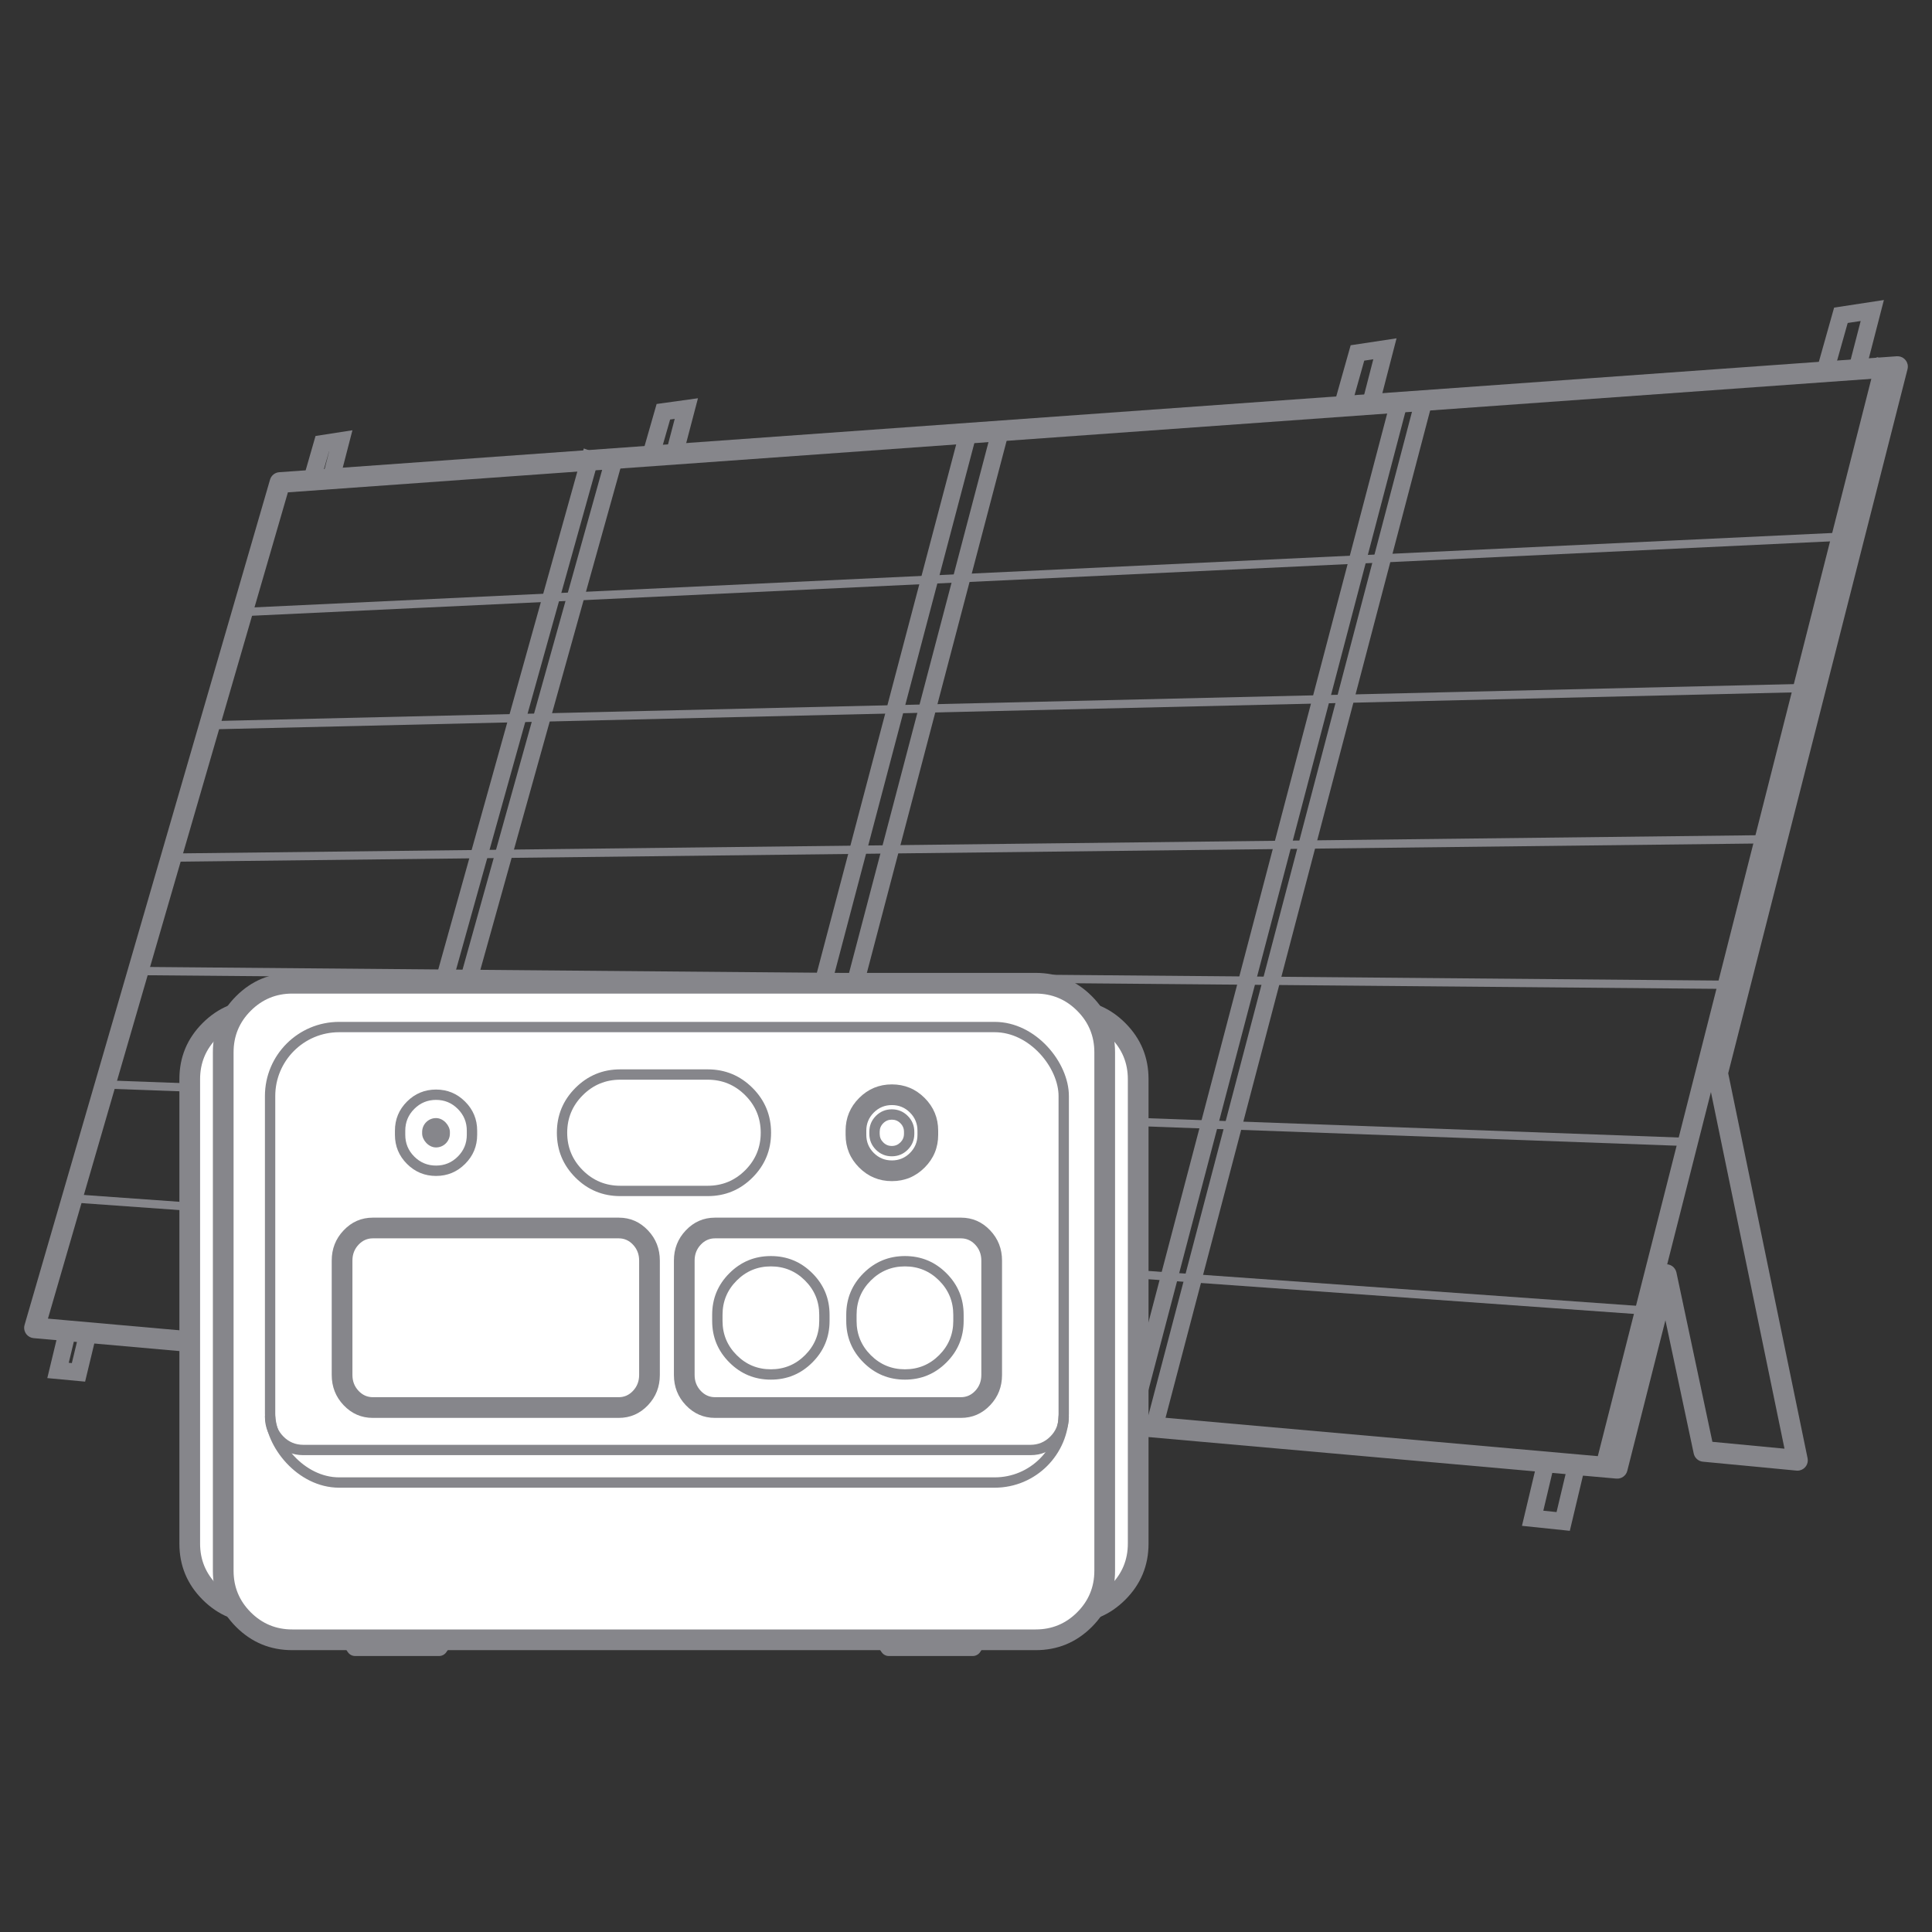 <svg viewBox="0 0 60 60" height="60" width="60" version="1.1" fill="none" xmlns:xlink="http://www.w3.org/1999/xlink" xmlns="http://www.w3.org/2000/svg"><rect x="0" y="0" width="60" height="60" fill="#333333" stroke="none"/><defs><clipPath id="master_svg0_43_15449"><rect rx="0" height="60" width="60" y="0" x="0"></rect></clipPath></defs><g clip-path="url(#master_svg0_43_15449)"><g><g transform="matrix(-1,0,0,1,117.857,0)"><g><g transform="matrix(0.246,0.969,-0.95,0.312,55.193,-49.413)"><line stroke-width="0.624" fill="none" stroke="#86868B" stroke-opacity="1" fill-opacity="0" y2="10.983" x2="94.316" y1="10.983" x1="59.003"></line></g><g><path fill-opacity="1" fill="#86868B" fill-rule="evenodd" d="M67.32,45.677Q67.334,45.733,67.366,45.78Q67.399,45.827,67.446,45.861Q67.492,45.894,67.548,45.909Q67.603,45.924,67.66,45.919L116.814,41.557Q116.878,41.551,116.934,41.521Q116.991,41.492,117.032,41.443Q117.073,41.394,117.092,41.333Q117.112,41.272,117.106,41.208Q117.103,41.177,117.094,41.147L109.471,14.896Q109.457,14.848,109.43,14.807Q109.402,14.766,109.364,14.735Q109.326,14.704,109.28,14.686Q109.234,14.668,109.185,14.665L58.952,11.064Q58.92,11.062,58.889,11.066Q58.857,11.07,58.827,11.08Q58.797,11.09,58.77,11.105Q58.742,11.121,58.718,11.142Q58.694,11.163,58.675,11.188Q58.655,11.213,58.641,11.241Q58.627,11.269,58.619,11.3Q58.61,11.33,58.608,11.362Q58.604,11.414,58.617,11.464L64.186,33.331L61.721,45.286Q61.708,45.349,61.72,45.412Q61.732,45.474,61.767,45.528Q61.802,45.581,61.855,45.617Q61.908,45.653,61.971,45.666Q62.018,45.676,62.066,45.671L64.973,45.394Q65.024,45.389,65.071,45.369Q65.118,45.348,65.156,45.314Q65.195,45.28,65.22,45.236Q65.246,45.191,65.257,45.141L66.136,41.002L67.32,45.677ZM67.876,45.254L66.42,39.506Q66.409,39.462,66.386,39.423Q66.364,39.384,66.331,39.353Q66.299,39.322,66.259,39.301Q66.219,39.279,66.175,39.27Q66.144,39.264,66.113,39.263Q66.081,39.263,66.05,39.268Q66.019,39.274,65.989,39.286Q65.96,39.298,65.933,39.315Q65.907,39.332,65.884,39.354Q65.862,39.376,65.844,39.403Q65.826,39.429,65.813,39.458Q65.801,39.487,65.794,39.518L64.677,44.777L62.438,44.99L64.831,33.388Q64.846,33.316,64.827,33.244L59.35,11.737L108.916,15.29L116.368,40.951L67.876,45.254Z"></path></g><g transform="matrix(0.254,0.967,-0.947,0.322,66.541,-62.522)"><line stroke-width="0.536" fill="none" stroke="#86868B" stroke-opacity="1" fill-opacity="0" y2="12.207" x2="106.382" y1="12.207" x1="73.398"></line></g><g transform="matrix(0.254,0.967,-0.947,0.322,67.071,-63.266)"><line stroke-width="0.536" fill="none" stroke="#86868B" stroke-opacity="1" fill-opacity="0" y2="12.177" x2="107.13" y1="12.177" x1="74.147"></line></g><g transform="matrix(0.269,0.963,-0.941,0.339,85.313,-85.475)"><line stroke-width="0.536" fill="none" stroke="#86868B" stroke-opacity="1" fill-opacity="0" y2="13.89" x2="127.599" y1="13.89" x1="98.455"></line></g><g transform="matrix(0.269,0.963,-0.941,0.339,85.834,-86.214)"><line stroke-width="0.536" fill="none" stroke="#86868B" stroke-opacity="1" fill-opacity="0" y2="13.863" x2="128.346" y1="13.863" x1="99.203"></line></g><g transform="matrix(0.254,0.967,-0.947,0.322,77.237,-74.619)"><line stroke-width="0.536" fill="none" stroke="#86868B" stroke-opacity="1" fill-opacity="0" y2="13.146" x2="117.413" y1="13.146" x1="86.566"></line></g><g transform="matrix(0.255,0.967,-0.947,0.322,77.976,-75.48)"><line stroke-width="0.536" fill="none" stroke="#86868B" stroke-opacity="1" fill-opacity="0" y2="13.213" x2="118.252" y1="13.213" x1="87.505"></line></g><g><path fill-opacity="1" fill="#86868B" fill-rule="evenodd" d="M69.517,46.959L69.136,45.358L68.615,45.482L69.105,47.541L70.591,47.386L70.085,45.259L69.564,45.383L69.928,46.916L69.517,46.959Z"></path></g><g><path fill-opacity="1" fill="#86868B" fill-rule="evenodd" d="M60.475,10.03L60.916,11.595L61.431,11.45L60.897,9.553L59.351,9.317L59.922,11.53L60.441,11.396L60.072,9.969L60.475,10.03Z"></path></g><g><path fill-opacity="1" fill="#86868B" fill-rule="evenodd" d="M75.489,11.2L75.868,12.547L76.384,12.401L75.911,10.722L74.486,10.507L74.997,12.482L75.515,12.348L75.208,11.157L75.489,11.2Z"></path></g><g><path fill-opacity="1" fill="#86868B" fill-rule="evenodd" d="M97.046,13.029L97.364,14.137L97.879,13.99L97.465,12.546L96.181,12.368L96.631,14.082L97.149,13.946L96.903,13.009L97.046,13.029Z"></path></g><g><path fill-opacity="1" fill="#86868B" fill-rule="evenodd" d="M107.638,14.017L107.886,14.881L108.401,14.733L108.058,13.54L106.912,13.362L107.293,14.835L107.811,14.701L107.635,14.016L107.638,14.017Z"></path></g><g><path fill-opacity="1" fill="#86868B" fill-rule="evenodd" d="M84.207,45.614L83.913,44.379L83.392,44.503L83.795,46.195L85.1,46.061L84.67,44.298L84.15,44.425L84.434,45.591L84.207,45.614Z"></path></g><g><path fill-opacity="1" fill="#86868B" fill-rule="evenodd" d="M105.581,43.229L105.34,42.231L104.82,42.357L105.171,43.812L106.343,43.684L105.976,42.162L105.455,42.287L105.679,43.218L105.581,43.229Z"></path></g><g><path fill-opacity="1" fill="#86868B" fill-rule="evenodd" d="M115.626,42.332L115.384,41.331L114.864,41.456L115.214,42.908L116.388,42.798L116.02,41.271L115.499,41.397L115.722,42.323L115.626,42.332Z"></path></g></g><g transform="matrix(0.999,0.046,-0.036,0.999,0.665,-2.8)"><path fill-opacity="1" fill="#86868B" fill-rule="evenodd" d="M110.134,16.876L60.597,16.822L60.598,16.565L110.134,16.619L110.134,16.876Z"></path></g><g transform="matrix(0.999,0.046,-0.036,0.999,0.795,-2.851)"><path fill-opacity="1" fill="#86868B" fill-rule="evenodd" d="M111.281,20.402L61.753,21.524L61.747,21.267L111.276,20.145L111.281,20.402Z"></path></g><g transform="matrix(0.999,0.046,-0.036,0.999,0.944,-2.901)"><path fill-opacity="1" fill="#86868B" fill-rule="evenodd" d="M112.395,24.516L62.888,26.225L62.879,25.968L112.386,24.259L112.395,24.516Z"></path></g><g transform="matrix(0.999,0.046,-0.036,0.999,1.072,-2.959)"><path fill-opacity="1" fill="#86868B" fill-rule="evenodd" d="M113.511,28.051L64.205,30.749L64.19,30.493L113.496,27.794L113.511,28.051Z"></path></g><g transform="matrix(0.999,0.046,-0.036,0.999,1.201,-3.029)"><path fill-opacity="1" fill="#86868B" fill-rule="evenodd" d="M114.626,31.596L65.76,35.627L65.739,35.371L114.605,31.34L114.626,31.596Z"></path></g><g transform="matrix(0.999,0.046,-0.036,0.999,1.327,-3.056)"><path fill-opacity="1" fill="#86868B" fill-rule="evenodd" d="M115.83,35.094L66.385,40.915L66.355,40.66L115.8,34.839L115.83,35.094Z"></path></g></g><g><g><path fill-opacity="1" fill="#86868B" d="M13.638,51.429L11.027,51.429C10.938,51.429,10.857,51.386,10.804,51.311C10.799,51.304,10.794,51.297,10.789,51.29L10.621,51.036C10.617,51.031,10.614,51.025,10.61,51.02C10.486,50.824,10.619,50.555,10.845,50.555L13.819,50.555C14.049,50.555,14.182,50.827,14.049,51.028C14.049,51.028,14.049,51.028,14.049,51.028L13.875,51.29C13.87,51.297,13.866,51.304,13.86,51.311C13.807,51.386,13.723,51.429,13.638,51.429Z"></path></g><g><path fill-opacity="1" fill="#86868B" d="M30.213,51.429L27.602,51.429C27.513,51.429,27.432,51.386,27.38,51.311C27.374,51.304,27.37,51.297,27.365,51.29L27.196,51.036C27.193,51.031,27.189,51.025,27.186,51.02C27.062,50.824,27.194,50.555,27.421,50.555L30.395,50.555C30.624,50.555,30.757,50.827,30.625,51.028C30.624,51.028,30.624,51.028,30.624,51.028L30.45,51.29C30.446,51.297,30.441,51.304,30.436,51.311C30.383,51.386,30.298,51.429,30.213,51.429Z"></path></g><g><rect fill-opacity="1" fill="#FFFFFF" rx="2.143" height="18.711" width="29.455" y="31.371" x="5.893"></rect><path fill-opacity="1" fill="#86868B" d="M5.571,47.939L5.571,33.514Q5.571,32.493,6.293,31.771Q7.015,31.05,8.036,31.05L33.205,31.05Q34.225,31.05,34.947,31.771Q35.669,32.493,35.669,33.514L35.669,47.939Q35.669,48.96,34.947,49.681Q34.225,50.403,33.205,50.403L8.036,50.403Q7.015,50.403,6.293,49.681Q5.571,48.96,5.571,47.939ZM6.214,47.939Q6.214,48.693,6.748,49.227Q7.281,49.76,8.036,49.76L33.205,49.76Q33.959,49.76,34.492,49.227Q35.026,48.693,35.026,47.939L35.026,33.514Q35.026,32.759,34.492,32.226Q33.959,31.693,33.205,31.693L8.036,31.693Q7.281,31.693,6.748,32.226Q6.214,32.759,6.214,33.514L6.214,47.939Z"></path></g><g><rect fill-opacity="1" fill="#FFFFFF" rx="2.143" height="20.39" width="27.375" y="30.536" x="6.932"></rect><path fill-opacity="1" fill="#86868B" d="M6.611,48.783L6.611,32.679Q6.611,31.658,7.333,30.936Q8.055,30.214,9.075,30.214L32.165,30.214Q33.185,30.214,33.907,30.936Q34.629,31.658,34.629,32.679L34.629,48.783Q34.629,49.804,33.907,50.526Q33.185,51.247,32.165,51.247L9.075,51.247Q8.055,51.247,7.333,50.526Q6.611,49.804,6.611,48.783ZM7.254,48.783Q7.254,49.537,7.787,50.071Q8.321,50.604,9.075,50.604L32.165,50.604Q32.919,50.604,33.453,50.071Q33.986,49.537,33.986,48.783L33.986,32.679Q33.986,31.924,33.453,31.391Q32.919,30.857,32.165,30.857L9.075,30.857Q8.321,30.857,7.787,31.391Q7.254,31.924,7.254,32.679L7.254,48.783Z"></path></g><g><rect stroke-width="0.321" fill="none" stroke="#86868B" stroke-opacity="1" fill-opacity="0" rx="2.143" height="14.145" width="24.647" y="31.896" x="8.388"></rect></g><g><path fill-opacity="1" fill="#86868B" fill-rule="evenodd" d="M8.228,43.995Q8.228,43.963,8.24,43.933Q8.252,43.904,8.274,43.881Q8.297,43.859,8.326,43.847Q8.356,43.835,8.388,43.835Q8.419,43.835,8.449,43.847Q8.478,43.859,8.501,43.881Q8.523,43.904,8.535,43.933Q8.548,43.963,8.548,43.995L8.548,43.995Q8.548,44.357,8.803,44.614Q9.057,44.87,9.419,44.87L32.003,44.87Q32.362,44.87,32.618,44.613Q32.874,44.357,32.874,43.995L32.874,43.995Q32.874,43.963,32.887,43.933Q32.899,43.904,32.921,43.881Q32.944,43.859,32.973,43.847Q33.003,43.835,33.034,43.835Q33.066,43.835,33.096,43.847Q33.125,43.859,33.148,43.881Q33.17,43.904,33.182,43.933Q33.194,43.963,33.194,43.995L33.195,43.995Q33.195,44.489,32.846,44.84Q32.496,45.191,32.003,45.191L9.419,45.191Q8.924,45.191,8.575,44.84Q8.227,44.49,8.227,43.995L8.228,43.995Z"></path></g><g><path fill-opacity="1" fill="#FFFFFF" d="M10.624,39.693L10.624,39.147C10.624,38.589,11.051,38.137,11.579,38.137L19.216,38.137C19.743,38.137,20.171,38.589,20.171,39.147L20.171,42.702C20.171,43.261,19.743,43.713,19.216,43.713L11.579,43.713C11.051,43.713,10.624,43.261,10.624,42.702L10.624,39.688"></path><path fill-opacity="1" fill="#86868B" fill-rule="evenodd" d="M10.945,42.702L10.945,39.147Q10.945,38.856,11.137,38.653Q11.321,38.458,11.579,38.458L19.216,38.458Q19.473,38.458,19.657,38.653Q19.849,38.856,19.849,39.147L19.849,42.702Q19.849,42.993,19.657,43.196Q19.473,43.391,19.216,43.391L11.579,43.391Q11.321,43.391,11.137,43.196Q10.945,42.993,10.945,42.702ZM10.302,39.688L10.302,39.147Q10.302,38.6,10.67,38.212Q11.044,37.815,11.579,37.815L19.216,37.815Q19.75,37.815,20.125,38.212Q20.492,38.6,20.492,39.147L20.492,42.702Q20.492,43.249,20.125,43.638Q19.75,44.034,19.216,44.034L11.579,44.034Q11.044,44.034,10.67,43.638Q10.302,43.249,10.302,42.702L10.302,39.688Z"></path></g><g><path fill-opacity="1" fill="#FFFFFF" d="M28.908,43.713L22.206,43.713C21.678,43.713,21.251,43.261,21.251,42.702L21.251,39.147C21.251,38.589,21.678,38.137,22.206,38.137L29.843,38.137C30.371,38.137,30.798,38.589,30.798,39.147L30.798,42.702C30.798,43.261,30.371,43.713,29.843,43.713L28.783,43.713"></path><path fill-opacity="1" fill="#86868B" fill-rule="evenodd" d="M29.843,43.391L22.206,43.391Q21.948,43.391,21.764,43.196Q21.572,42.993,21.572,42.702L21.572,39.147Q21.572,38.856,21.764,38.653Q21.948,38.458,22.206,38.458L29.843,38.458Q30.1,38.458,30.285,38.653Q30.476,38.856,30.476,39.147L30.476,42.702Q30.476,42.993,30.285,43.196Q30.1,43.391,29.843,43.391ZM28.783,44.034L22.206,44.034Q21.672,44.034,21.297,43.638Q20.929,43.249,20.929,42.702L20.929,39.147Q20.929,38.6,21.297,38.212Q21.672,37.815,22.206,37.815L29.843,37.815Q30.377,37.815,30.752,38.212Q31.119,38.6,31.119,39.147L31.119,42.702Q31.119,43.249,30.752,43.638Q30.377,44.034,29.843,44.034L28.783,44.034Z"></path></g><g><rect fill-opacity="1" fill="#FFFFFF" rx="1.808" height="3.615" width="6.331" y="33.371" x="17.455"></rect><path fill-opacity="1" fill="#86868B" d="M17.294,35.178Q17.294,34.363,17.87,33.786Q18.447,33.21,19.262,33.21L21.978,33.21Q22.793,33.21,23.37,33.786Q23.946,34.363,23.946,35.178Q23.946,35.993,23.37,36.57Q22.793,37.146,21.978,37.146L19.262,37.146Q18.447,37.146,17.87,36.57Q17.294,35.993,17.294,35.178L17.294,35.178ZM17.615,35.178Q17.615,35.86,18.098,36.343Q18.58,36.825,19.262,36.825L21.978,36.825Q22.66,36.825,23.143,36.343Q23.625,35.86,23.625,35.178Q23.625,34.496,23.143,34.014Q22.66,33.531,21.978,33.531L19.262,33.531Q18.58,33.531,18.098,34.014Q17.615,34.496,17.615,35.178L17.615,35.178Z"></path></g><g><g><path fill-opacity="1" fill="#86868B" d="M12.265,35.243L12.265,35.114Q12.265,34.585,12.639,34.211Q13.013,33.837,13.542,33.837Q14.07,33.837,14.444,34.211Q14.819,34.585,14.819,35.114L14.819,35.243Q14.819,35.772,14.444,36.146Q14.07,36.52,13.542,36.52Q13.013,36.52,12.639,36.146Q12.265,35.772,12.265,35.243ZM12.586,35.243Q12.586,35.639,12.866,35.919Q13.146,36.198,13.542,36.198Q13.937,36.198,14.217,35.919Q14.497,35.639,14.497,35.243L14.497,35.114Q14.497,34.718,14.217,34.438Q13.937,34.158,13.542,34.158Q13.146,34.158,12.866,34.438Q12.586,34.718,12.586,35.114L12.586,35.243Z"></path></g><g><rect fill-opacity="1" fill="#86868B" rx="0.431" height="0.912" width="0.862" y="34.723" x="13.11"></rect></g></g><g><rect fill-opacity="1" fill="#FFFFFF" rx="1.662" height="3.517" width="3.325" y="39.168" x="22.278"></rect><path fill-opacity="1" fill="#86868B" d="M22.117,41.023L22.117,40.831Q22.117,40.076,22.651,39.542Q23.185,39.008,23.94,39.008Q24.696,39.008,25.229,39.542Q25.763,40.076,25.763,40.831L25.763,41.023Q25.763,41.778,25.229,42.312Q24.696,42.846,23.94,42.846Q23.185,42.846,22.651,42.312Q22.117,41.778,22.117,41.023ZM22.439,41.023Q22.439,41.645,22.879,42.085Q23.318,42.525,23.94,42.525Q24.562,42.525,25.002,42.085Q25.442,41.645,25.442,41.023L25.442,40.831Q25.442,40.209,25.002,39.769Q24.562,39.329,23.94,39.329Q23.318,39.329,22.879,39.769Q22.439,40.209,22.439,40.831L22.439,41.023Z"></path></g><g><rect fill-opacity="1" fill="#FFFFFF" rx="1.662" height="3.517" width="3.325" y="39.168" x="26.442"></rect><path fill-opacity="1" fill="#86868B" d="M26.281,41.023L26.281,40.831Q26.281,40.076,26.815,39.542Q27.349,39.008,28.104,39.008Q28.859,39.008,29.393,39.542Q29.927,40.076,29.927,40.831L29.927,41.023Q29.927,41.778,29.393,42.312Q28.859,42.846,28.104,42.846Q27.349,42.846,26.815,42.312Q26.281,41.778,26.281,41.023ZM26.602,41.023Q26.602,41.645,27.042,42.085Q27.482,42.525,28.104,42.525Q28.726,42.525,29.166,42.085Q29.605,41.645,29.605,41.023L29.605,40.831Q29.605,40.209,29.166,39.769Q28.726,39.329,28.104,39.329Q27.482,39.329,27.042,39.769Q26.602,40.209,26.602,40.831L26.602,41.023Z"></path></g><g><rect fill-opacity="1" fill="#FFFFFF" rx="1.116" height="2.362" width="2.233" y="33.998" x="26.582"></rect><path fill-opacity="1" fill="#86868B" d="M26.261,35.243L26.261,35.114Q26.261,34.519,26.682,34.098Q27.103,33.677,27.698,33.677Q28.294,33.677,28.715,34.098Q29.136,34.519,29.136,35.114L29.136,35.243Q29.136,35.839,28.715,36.26Q28.294,36.681,27.698,36.681Q27.103,36.681,26.682,36.26Q26.261,35.839,26.261,35.243ZM26.904,35.243Q26.904,35.573,27.136,35.806Q27.369,36.038,27.698,36.038Q28.028,36.038,28.26,35.806Q28.493,35.573,28.493,35.243L28.493,35.114Q28.493,34.785,28.26,34.552Q28.028,34.319,27.698,34.319Q27.369,34.319,27.136,34.552Q26.904,34.785,26.904,35.114L26.904,35.243Z"></path></g><g><rect fill-opacity="1" fill="#FFFFFF" rx="0.538" height="1.138" width="1.076" y="34.611" x="27.158"></rect><path fill-opacity="1" fill="#86868B" d="M26.998,35.212L26.998,35.149Q26.998,34.86,27.202,34.655Q27.407,34.451,27.696,34.451Q27.986,34.451,28.19,34.655Q28.395,34.86,28.395,35.149L28.395,35.212Q28.395,35.501,28.19,35.706Q27.986,35.91,27.696,35.91Q27.407,35.91,27.202,35.706Q26.998,35.501,26.998,35.212ZM27.319,35.212Q27.319,35.368,27.43,35.478Q27.54,35.589,27.696,35.589Q27.853,35.589,27.963,35.478Q28.074,35.368,28.074,35.212L28.074,35.149Q28.074,34.993,27.963,34.883Q27.853,34.772,27.696,34.772Q27.54,34.772,27.43,34.883Q27.319,34.993,27.319,35.149L27.319,35.212Z"></path></g></g></g></g></svg>